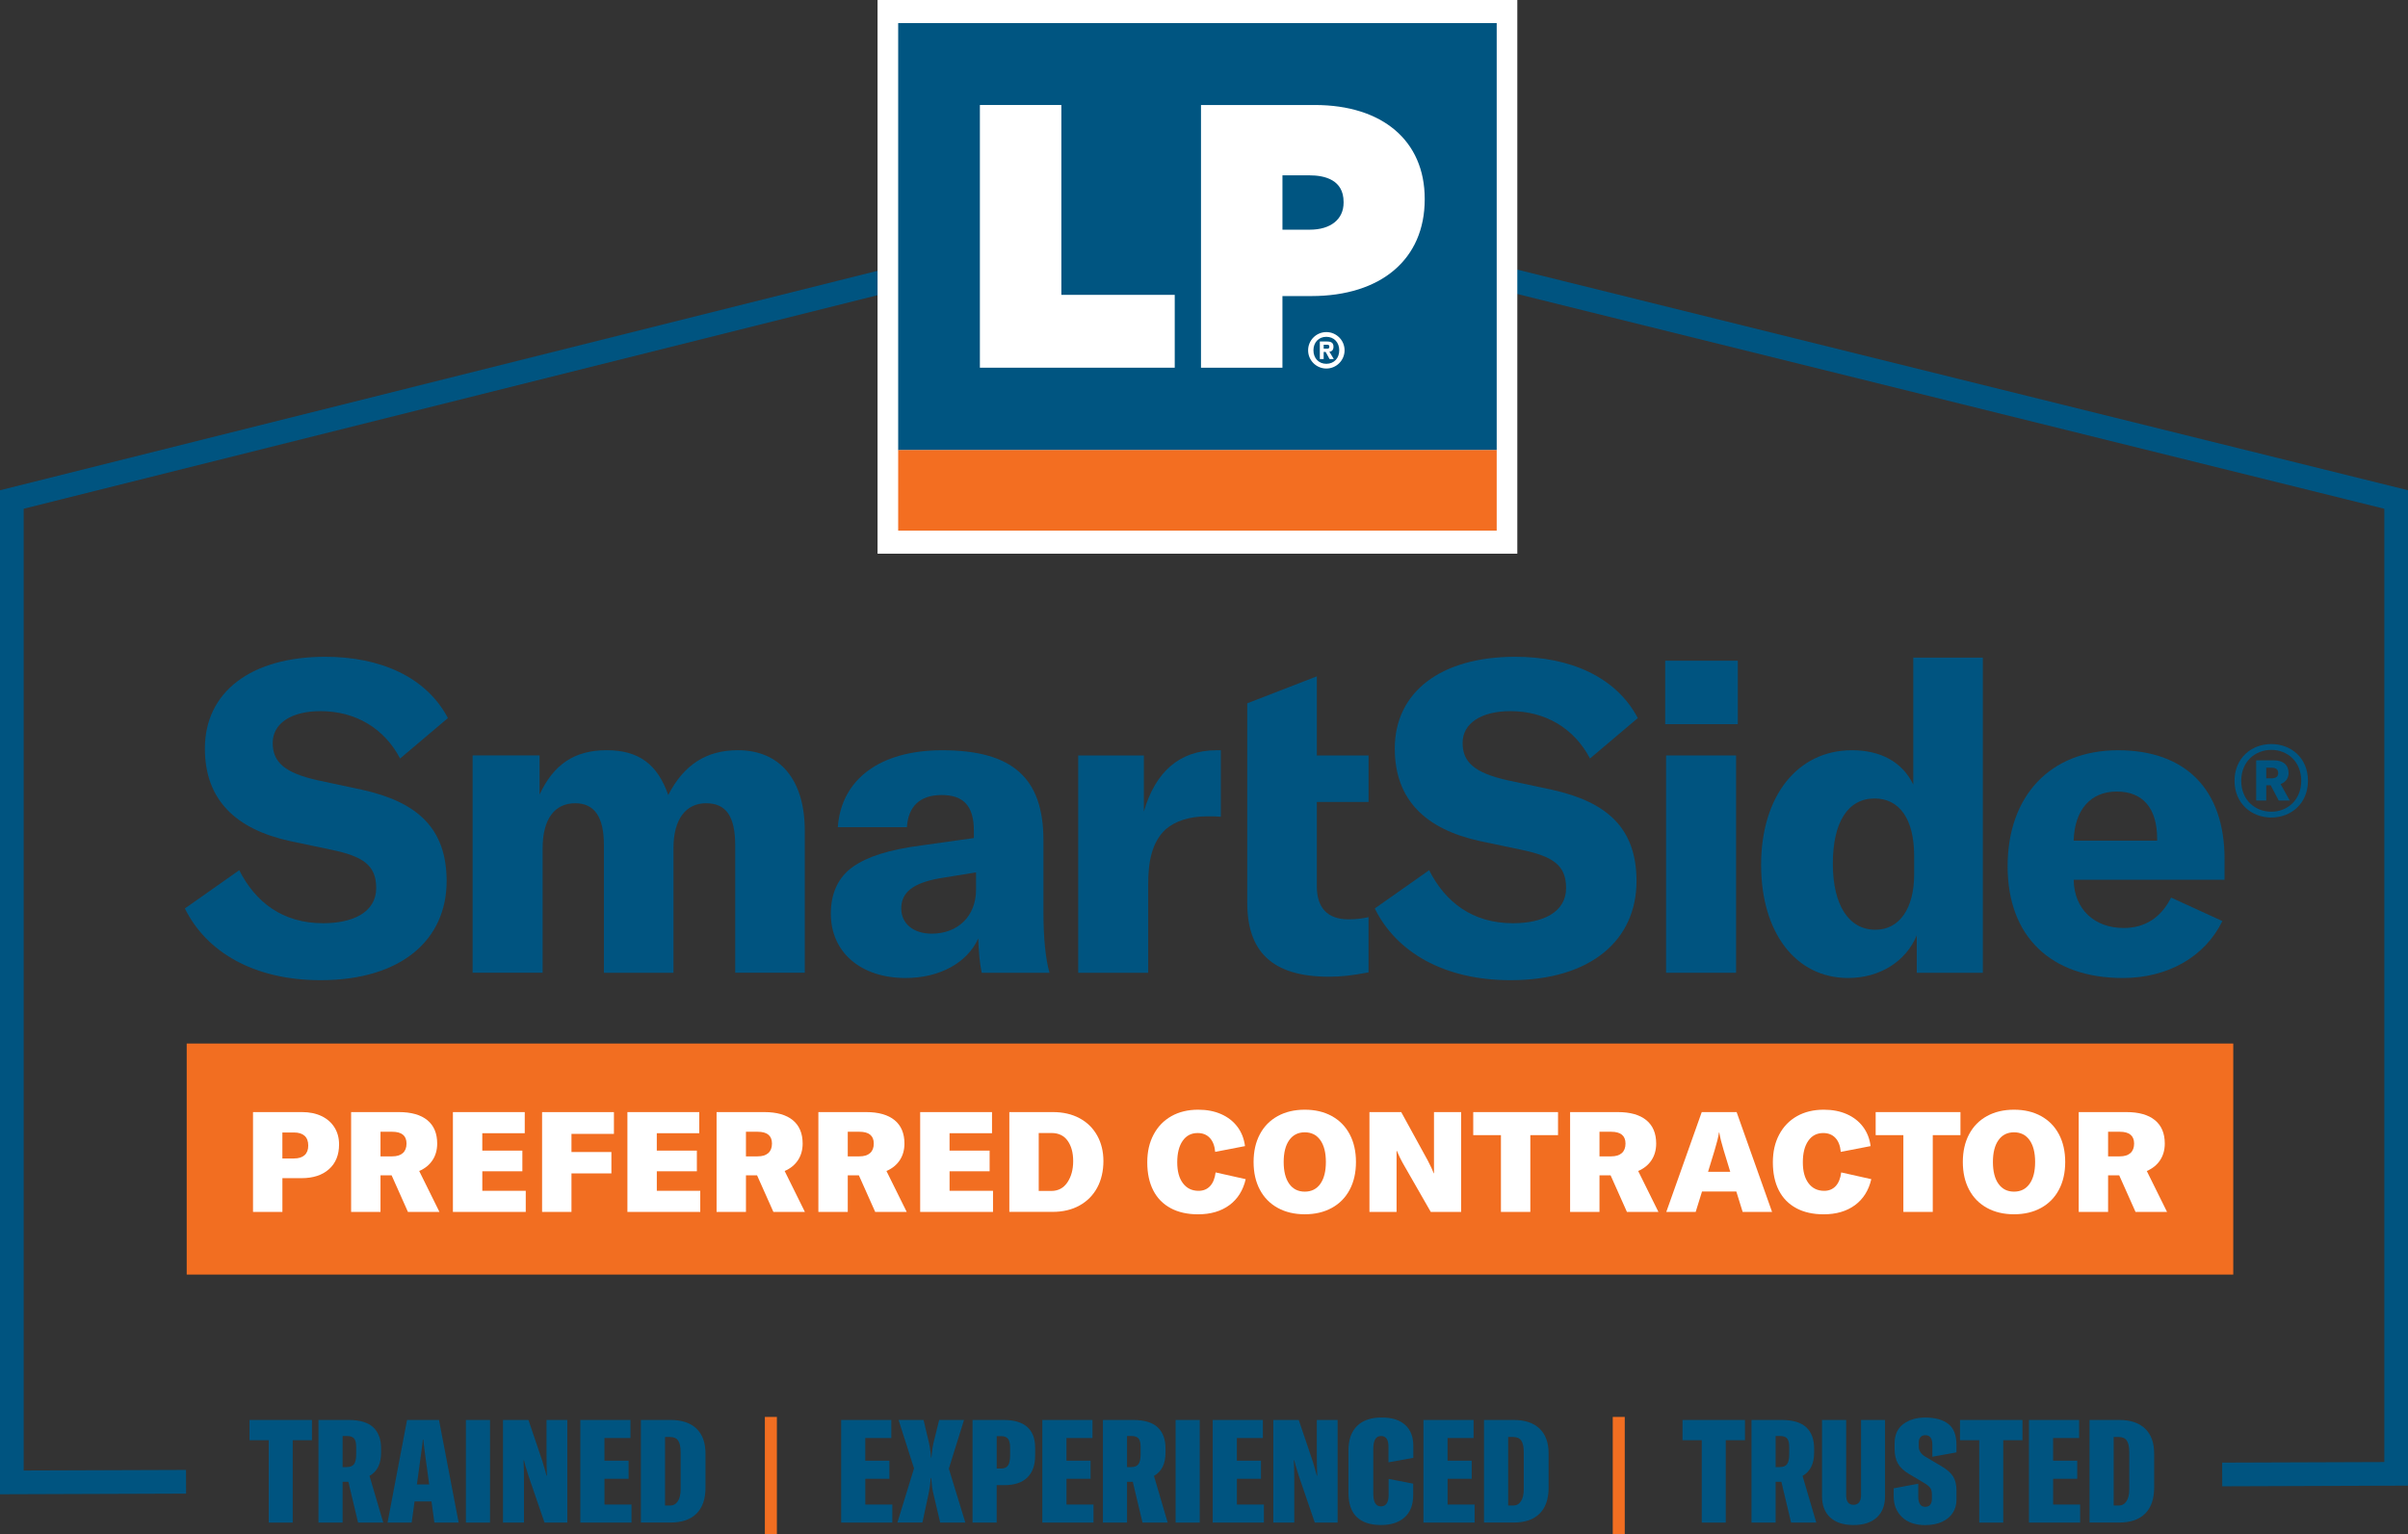 <svg xmlns="http://www.w3.org/2000/svg" id="a" viewBox="0 0 1130.83 720.58"><rect x="0" y="0" width="1130.83" height="720.58" fill="#333333" stroke="none"/><g><g><g><path d="m86.83,426.73l25.52-17.97c7.55,14.9,20.21,24.91,39.41,24.91,13.88,0,24.91-5.1,24.91-16.54,0-10.82-6.33-14.9-21.03-17.97l-19.4-4.08c-25.32-5.51-40.02-19.19-40.02-43.49,0-26.54,21.64-43.08,56.56-43.08,25.72,0,47.37,9.39,57.57,28.79l-22.46,18.99c-7.35-14.09-20.83-22.25-37.36-22.25-13.68,0-22.46,5.72-22.46,14.9s5.72,14.09,21.03,17.56l21.03,4.49c25.73,5.72,39.61,17.97,39.61,42.88,0,27.56-21.23,46.55-59.21,46.55-31.24,0-53.7-13.27-63.7-33.69Z" style="fill:#005480;"></path><path d="m253.39,354.86v18.37c6.53-14.09,16.33-20.83,31.44-20.83s23.89,6.53,28.99,21.03c7.35-14.29,17.97-21.03,32.67-21.03,19.8,0,31.44,13.88,31.44,37.77v66.76h-32.67v-59.82c0-13.68-4.29-19.8-13.68-19.8s-15.31,7.35-15.31,21.03v58.6h-32.67v-60.03c0-13.27-4.49-19.6-13.47-19.6-9.8,0-15.31,7.55-15.31,21.23v58.39h-32.87v-102.08h31.44Z" style="fill:#005480;"></path><path d="m390.17,429.18c0-9.6,3.47-17.15,10.41-22.05,6.74-4.7,16.54-7.96,32.06-10l24.7-3.47v-3.47c0-11.64-4.9-16.74-15.11-16.74s-15.72,5.31-16.33,15.11h-32.46c1.63-22.66,20.01-36.14,49-36.14,32.87,0,47.57,12.86,47.57,42.26v33.89c0,12.05,1.02,22.05,2.86,28.38h-31.85c-1.02-4.9-1.43-10.41-1.63-16.13-5.1,11.43-18.17,18.58-34.1,18.58-21.03,0-35.12-12.05-35.12-30.22Zm68.19-11.23v-8.17l-17.56,2.86c-12.05,2.25-17.56,6.53-17.56,14.09,0,7.15,5.72,11.84,14.29,11.84,12.45,0,20.83-8.37,20.83-20.62Z" style="fill:#005480;"></path><path d="m571.27,352.41h2.04v31.24c-2.04-.2-3.68-.2-6.13-.2-8.78,0-15.31,2.25-19.8,6.13-6.53,6.12-8.17,15.31-8.17,25.72v41.65h-32.87v-102.08h30.83v26.34c5.31-18.38,16.54-28.79,34.1-28.79Z" style="fill:#005480;"></path><path d="m585.73,354.86v-24.5l32.67-12.66v37.16h24.3v21.85h-24.3v39.61c0,10.21,5.1,15.52,14.9,15.52,3.88,0,6.33-.41,9.39-1.02v25.93c-7.55,1.43-12.66,2.04-18.58,2.04-27.15,0-38.38-12.25-38.38-34.71v-69.21Z" style="fill:#005480;"></path><path d="m645.62,426.73l25.52-17.97c7.55,14.9,20.21,24.91,39.41,24.91,13.88,0,24.91-5.1,24.91-16.54,0-10.82-6.33-14.9-21.03-17.97l-19.4-4.08c-25.32-5.51-40.02-19.19-40.02-43.49,0-26.54,21.64-43.08,56.56-43.08,25.72,0,47.37,9.39,57.57,28.79l-22.46,18.99c-7.35-14.09-20.83-22.25-37.36-22.25-13.68,0-22.46,5.72-22.46,14.9s5.72,14.09,21.03,17.56l21.03,4.49c25.73,5.72,39.61,17.97,39.61,42.88,0,27.56-21.23,46.55-59.21,46.55-31.24,0-53.7-13.27-63.7-33.69Z" style="fill:#005480;"></path><path d="m782,310.35h34.1v29.81h-34.1v-29.81Zm.41,44.51h32.87v102.08h-32.87v-102.08Z" style="fill:#005480;"></path><path d="m827.04,406.31c0-32.46,17.15-53.9,42.67-53.9,13.47,0,23.68,5.51,28.79,16.13v-59.62h32.67v148.02h-31.03v-17.56c-5.11,12.25-17.35,20.01-32.26,20.01-24.5,0-40.83-21.23-40.83-53.08Zm71.87,4.49v-8.78c0-17.35-6.94-26.95-18.58-26.95-12.46,0-19.6,11.03-19.6,30.63s7.56,31.03,20.01,31.03c11.23,0,18.17-10,18.17-25.93Z" style="fill:#005480;"></path><path d="m1044.68,413.25h-70.85c.2,13.88,9.8,22.66,23.48,22.66,10,0,17.56-4.9,22.26-14.29l24.09,11.03c-8.17,16.74-25.52,26.75-46.76,26.75-33.69,0-54.1-19.4-54.1-52.47s20.01-54.51,51.86-54.51,50.02,18.58,50.02,51.04v9.8Zm-31.65-19.19c0-14.5-6.74-22.25-18.99-22.25s-19.8,8.57-20.21,23.07h39.2v-.82Z" style="fill:#005480;"></path></g><path d="m1083.85,366.76c0,10.63-7.89,17.26-17.22,17.26s-17.26-6.64-17.26-17.26,7.89-17.26,17.26-17.26,17.22,6.59,17.22,17.26Zm-3.16,0c0-9-6.45-14.52-14.06-14.52s-14.11,5.52-14.11,14.52,6.45,14.52,14.11,14.52,14.06-5.57,14.06-14.52Zm-9.7,1.53l4.32,7.75h-5.2l-3.76-7.19h-2.09v7.19h-4.73v-18.89h8.21c4.5,0,7.01,2.18,7.01,5.99,0,2.41-1.39,4.32-3.76,5.15Zm-6.73-2.69h2.6c1.9,0,3.02-.88,3.02-2.46,0-1.67-1.02-2.51-3.02-2.51h-2.6v4.97Z" style="fill:#005480;"></path></g><polyline points="87.37 696.03 5.56 696.32 5.56 234.63 438.62 126.3 687.99 126.3 1125.27 234.63 1125.27 692.31 1043.57 692.6" style="fill:none; stroke:#005480; stroke-miterlimit:10; stroke-width:11.12px;"></polyline><g><path d="m117.18,667.01h29.32v9.5h-9.03v38.69h-11.27v-38.69h-9.03v-9.5Z" style="fill:#005480;"></path><path d="m168.15,715.19l-4.55-19.14h-2.71v19.14h-11.33v-48.19h14.12c5.29,0,9.16,1.15,11.61,3.46s3.67,5.61,3.67,9.91v1.97c0,5.25-1.81,8.89-5.43,10.93l6.45,21.92h-11.81Zm-7.26-26.06h1.97c1.63,0,2.77-.48,3.43-1.43.66-.95.98-2.49.98-4.62v-3.39c0-1.9-.33-3.23-.98-4-.66-.77-1.8-1.15-3.43-1.15h-1.97v14.59Z" style="fill:#005480;"></path><path d="m215.39,715.19h-11.4l-1.36-9.91h-7.94l-1.36,9.91h-11.33l9.16-48.19h15l9.23,48.19Zm-19.61-17.92h5.77l-1.97-14.46-.27-1.97c-.09-.63-.27-2.17-.54-4.62h-.2c-.09,1.27-.27,2.78-.54,4.55l-.27,2.04-1.97,14.46Z" style="fill:#005480;"></path><path d="m230.12,667.01v48.19h-11.33v-48.19h11.33Z" style="fill:#005480;"></path><path d="m236.22,715.19v-48.19h11.95l6.58,19.48c.36,1.36.66,2.35.88,2.99.14.54.29,1.12.48,1.73.18.61.36,1.25.54,1.93h.2c-.14-3.35-.2-6.65-.2-9.91v-16.22h9.77v48.19h-10.72l-7.53-21.99c-1.04-3.26-1.74-5.68-2.1-7.26h-.2c.14,3.03.2,6.18.2,9.43v19.82h-9.84Z" style="fill:#005480;"></path><path d="m283.87,694.63v12.08h12.69v8.48h-24.03v-48.19h23.55v8.48h-12.22v10.66h11.33v8.48h-11.33Z" style="fill:#005480;"></path><path d="m300.97,715.19v-48.19h13.98c5.25,0,9.29,1.36,12.12,4.07,2.83,2.71,4.24,6.61,4.24,11.67v16.08c0,5.29-1.4,9.34-4.21,12.15-2.81,2.81-6.88,4.21-12.22,4.21h-13.91Zm13.71-8.01c1.58,0,2.81-.68,3.67-2.04.86-1.36,1.29-3.23,1.29-5.63v-17.38c0-2.44-.38-4.24-1.15-5.4-.77-1.15-2.04-1.73-3.8-1.73h-2.38v32.17h2.38Z" style="fill:#005480;"></path><path d="m364.83,720.58h-5.64v-55.01h5.64v55.01Z" style="fill:#f26e21;"></path><path d="m406.36,694.63v12.08h12.69v8.48h-24.03v-48.19h23.55v8.48h-12.22v10.66h11.33v8.48h-11.33Z" style="fill:#005480;"></path><path d="m421.43,715.19l7.81-25.45-7.26-22.74h11.74l2.58,10.93c.27,1.13.54,2.87.81,5.23,0,.32.04.84.14,1.56h.14l.2-1.63c.18-2.08.43-3.8.75-5.16l2.71-10.93h11.67l-7.13,22.87,7.74,25.32h-11.81l-3.33-14.19c-.36-1.49-.66-3.73-.88-6.72h-.2c-.18,2.4-.48,4.62-.88,6.65l-3.05,14.25h-11.74Z" style="fill:#005480;"></path><path d="m471.45,667.01c4.8,0,8.43,1.08,10.89,3.22,2.47,2.15,3.72,5.33,3.77,9.54v3.94c0,4.53-1.23,7.97-3.7,10.35-2.47,2.38-6.03,3.56-10.69,3.56h-3.67v17.58h-11.33v-48.19h14.73Zm2.92,13.03c0-1.95-.33-3.34-.98-4.17-.66-.84-1.71-1.26-3.16-1.26h-2.17v15.2h2.17c1.45,0,2.5-.49,3.16-1.46.66-.97.98-2.59.98-4.85v-3.46Z" style="fill:#005480;"></path><path d="m500.83,694.63v12.08h12.69v8.48h-24.03v-48.19h23.55v8.48h-12.22v10.66h11.33v8.48h-11.33Z" style="fill:#005480;"></path><path d="m536.53,715.19l-4.55-19.14h-2.71v19.14h-11.33v-48.19h14.12c5.29,0,9.16,1.15,11.61,3.46s3.67,5.61,3.67,9.91v1.97c0,5.25-1.81,8.89-5.43,10.93l6.45,21.92h-11.81Zm-7.26-26.06h1.97c1.63,0,2.77-.48,3.43-1.43.66-.95.98-2.49.98-4.62v-3.39c0-1.9-.33-3.23-.98-4-.66-.77-1.8-1.15-3.43-1.15h-1.97v14.59Z" style="fill:#005480;"></path><path d="m563.41,667.01v48.19h-11.33v-48.19h11.33Z" style="fill:#005480;"></path><path d="m580.85,694.63v12.08h12.69v8.48h-24.03v-48.19h23.55v8.48h-12.22v10.66h11.33v8.48h-11.33Z" style="fill:#005480;"></path><path d="m597.96,715.19v-48.19h11.95l6.58,19.48c.36,1.36.66,2.35.88,2.99.14.54.29,1.12.48,1.73.18.61.36,1.25.54,1.93h.2c-.14-3.35-.2-6.65-.2-9.91v-16.22h9.77v48.19h-10.72l-7.53-21.99c-1.04-3.26-1.74-5.68-2.1-7.26h-.2c.14,3.03.2,6.18.2,9.43v19.82h-9.84Z" style="fill:#005480;"></path><path d="m637.12,712.58c-2.58-2.51-3.87-6.3-3.87-11.37v-19.82c0-5.07,1.35-8.93,4.04-11.57,2.69-2.65,6.53-3.97,11.5-3.97s8.48,1.14,11.06,3.43c2.58,2.29,3.87,5.62,3.87,10.01v5.5l-11.67,2.1v-7.33c0-3.35-1.15-5.02-3.46-5.02-2.44,0-3.67,1.99-3.67,5.97v21.11c0,3.98,1.2,5.97,3.6,5.97,1.18,0,2.07-.45,2.68-1.36.61-.9.92-2.22.92-3.94v-7.6l11.54,2.24v5.36c0,4.53-1.33,8-4,10.42-2.67,2.42-6.38,3.63-11.13,3.63-5.02,0-8.82-1.26-11.4-3.77Z" style="fill:#005480;"></path><path d="m679.81,694.63v12.08h12.69v8.48h-24.03v-48.19h23.55v8.48h-12.22v10.66h11.33v8.48h-11.33Z" style="fill:#005480;"></path><path d="m696.91,715.19v-48.19h13.98c5.25,0,9.29,1.36,12.12,4.07,2.83,2.71,4.24,6.61,4.24,11.67v16.08c0,5.29-1.4,9.34-4.21,12.15-2.81,2.81-6.88,4.21-12.22,4.21h-13.91Zm13.71-8.01c1.58,0,2.81-.68,3.67-2.04.86-1.36,1.29-3.23,1.29-5.63v-17.38c0-2.44-.38-4.24-1.15-5.4-.77-1.15-2.04-1.73-3.8-1.73h-2.38v32.17h2.38Z" style="fill:#005480;"></path><path d="m763.01,720.58h-5.64v-55.01h5.64v55.01Z" style="fill:#f26e21;"></path><path d="m790.15,667.01h29.32v9.5h-9.03v38.69h-11.27v-38.69h-9.03v-9.5Z" style="fill:#005480;"></path><path d="m841.12,715.19l-4.55-19.14h-2.71v19.14h-11.33v-48.19h14.12c5.29,0,9.16,1.15,11.61,3.46s3.67,5.61,3.67,9.91v1.97c0,5.25-1.81,8.89-5.43,10.93l6.45,21.92h-11.81Zm-7.26-26.06h1.97c1.63,0,2.77-.48,3.43-1.43.66-.95.98-2.49.98-4.62v-3.39c0-1.9-.33-3.23-.98-4-.66-.77-1.8-1.15-3.43-1.15h-1.97v14.59Z" style="fill:#005480;"></path><path d="m855.65,667.01h11.33v35.43c0,1.45.29,2.54.88,3.29.59.75,1.45,1.12,2.58,1.12s2-.38,2.61-1.15c.61-.77.92-1.85.92-3.26v-35.43h11.27v35.84c0,4.25-1.29,7.57-3.87,9.94-2.58,2.38-6.22,3.56-10.93,3.56s-8.41-1.19-10.96-3.56c-2.56-2.38-3.83-5.69-3.83-9.94v-35.84Z" style="fill:#005480;"></path><path d="m893.25,712.65c-2.62-2.47-3.94-5.71-3.94-9.74v-3.8l11.54-2.17v6.04c0,3.21,1.09,4.82,3.26,4.82,1.09,0,1.88-.35,2.38-1.05.5-.7.75-1.57.75-2.61v-2.1c0-1.22-.2-2.18-.61-2.88-.41-.7-1.22-1.44-2.44-2.21l-7.74-4.62c-2.44-1.45-4.17-3.09-5.19-4.92-1.02-1.83-1.53-4.11-1.53-6.82v-2.58c0-4.03,1.37-7.06,4.11-9.09,2.74-2.04,6.16-3.05,10.28-3.05,4.66,0,8.27,1,10.83,2.99,2.56,1.99,3.83,5.27,3.83,9.84v3.53l-11.33,2.04v-5.84c0-1.27-.26-2.3-.78-3.09-.52-.79-1.37-1.19-2.55-1.19-.95,0-1.7.32-2.24.95-.54.63-.81,1.43-.81,2.38v2.04c0,.95.27,1.83.81,2.65s1.29,1.49,2.24,2.04l7.67,4.55c2.67,1.58,4.5,3.22,5.5,4.92,1,1.7,1.49,3.83,1.49,6.41v4.48c0,2.22-.57,4.22-1.7,6.01-1.13,1.79-2.81,3.2-5.02,4.24-2.22,1.04-4.89,1.56-8.01,1.56-4.57,0-8.17-1.23-10.79-3.7Z" style="fill:#005480;"></path><path d="m920.46,667.01h29.32v9.5h-9.03v38.69h-11.27v-38.69h-9.03v-9.5Z" style="fill:#005480;"></path><path d="m964.17,694.63v12.08h12.69v8.48h-24.03v-48.19h23.55v8.48h-12.22v10.66h11.33v8.48h-11.33Z" style="fill:#005480;"></path><path d="m981.27,715.19v-48.19h13.98c5.25,0,9.29,1.36,12.12,4.07,2.83,2.71,4.24,6.61,4.24,11.67v16.08c0,5.29-1.4,9.34-4.21,12.15-2.81,2.81-6.88,4.21-12.22,4.21h-13.91Zm13.71-8.01c1.58,0,2.81-.68,3.67-2.04.86-1.36,1.29-3.23,1.29-5.63v-17.38c0-2.44-.38-4.24-1.15-5.4-.77-1.15-2.04-1.73-3.8-1.73h-2.38v32.17h2.38Z" style="fill:#005480;"></path></g></g><g><g><rect x="412.11" width="300.44" height="260.08" style="fill:#fff;"></rect><g><rect x="421.8" y="10.83" width="281.07" height="200.64" style="fill:#005581;"></rect><g><polygon points="498.43 49.32 460.17 49.32 460.17 172.72 551.67 172.72 551.67 138.5 498.43 138.5 498.43 49.32" style="fill:#fff;"></polygon><path d="m617.45,49.32h-53.45v123.4h38.25v-33.65h13.52c32.87,0,53.29-17.39,53.29-45.38v-.34c0-27.16-19.77-44.03-51.6-44.03Zm-15.2,33.04h12.68c7.32,0,16.04,2.17,16.04,12.51v.34c0,7.82-6.08,12.68-15.87,12.68h-12.84v-25.52Z" style="fill:#fff;"></path></g><rect x="421.8" y="211.4" width="281.07" height="37.85" style="fill:#f36e21;"></rect><path d="m622.87,155.99c4.72,0,8.56,3.84,8.56,8.56s-3.84,8.56-8.56,8.56-8.56-3.84-8.56-8.56,3.84-8.56,8.56-8.56Zm0,14.9c3.59,0,6.06-2.61,6.06-6.34s-2.48-6.34-6.06-6.34-6.06,2.61-6.06,6.34,2.48,6.34,6.06,6.34Zm-1.25-2.24h-1.81v-8.24h3.29c1.99,0,3.12.56,3.12,2.45,0,1.74-.97,2.27-1.92,2.34l2.06,3.45h-1.99l-1.83-3.33h-.93v3.33Zm0-4.86h1.57c.69,0,1.09-.14,1.09-.93s-.39-.93-1.09-.93h-1.57v1.85Z" style="fill:#fff;"></path></g></g><path d="m528.06,23.19s.02,0,.03,0c.02,0,.04,0,.05,0h-.08Z" style="fill:#ee6e25;"></path></g><g><g><rect x="87.68" y="490.18" width="961.09" height="108.53" style="fill:#f26e21;"></rect><path d="m141.85,522.38c3.48,0,6.53.63,9.15,1.88,2.62,1.25,4.64,3.03,6.08,5.32,1.43,2.29,2.15,4.95,2.15,7.99,0,4.93-1.57,8.81-4.72,11.62-3.15,2.82-7.47,4.23-12.98,4.23h-8.91v15.85h-13.8v-46.88h23.05Zm-3.83,21.79c2.2,0,3.87-.52,5.02-1.55,1.14-1.03,1.72-2.54,1.72-4.52s-.57-3.55-1.72-4.59c-1.15-1.03-2.82-1.55-5.02-1.55h-5.41v12.22h5.41Z" style="fill:#fff;"></path><path d="m191.57,569.26l-7.66-17.17h-5.22v17.17h-13.8v-46.88h22.39c5.85,0,10.32,1.27,13.41,3.8,3.08,2.53,4.62,6.2,4.62,10.99,0,2.99-.74,5.6-2.21,7.83-1.48,2.22-3.56,3.91-6.24,5.05l9.51,19.22h-14.79Zm-12.88-37.64v11.56h5.48c2.2,0,3.87-.52,5.02-1.55,1.14-1.03,1.72-2.52,1.72-4.46,0-3.7-2.25-5.55-6.74-5.55h-5.48Z" style="fill:#fff;"></path><path d="m226.5,550.18v9.18h20.4v9.91h-34.21v-46.88h33.74v9.91h-19.94v8.19h18.82v9.71h-18.82Z" style="fill:#fff;"></path><path d="m288.31,522.38v10.24h-19.94v8.52h18.75v10.04h-18.75v18.09h-13.8v-46.88h33.74Z" style="fill:#fff;"></path><path d="m308.45,550.18v9.18h20.4v9.91h-34.21v-46.88h33.74v9.91h-19.94v8.19h18.82v9.71h-18.82Z" style="fill:#fff;"></path><path d="m363.19,569.26l-7.66-17.17h-5.22v17.17h-13.8v-46.88h22.39c5.85,0,10.32,1.27,13.41,3.8,3.08,2.53,4.62,6.2,4.62,10.99,0,2.99-.74,5.6-2.21,7.83-1.48,2.22-3.56,3.91-6.24,5.05l9.51,19.22h-14.79Zm-12.88-37.64v11.56h5.48c2.2,0,3.87-.52,5.02-1.55,1.14-1.03,1.72-2.52,1.72-4.46,0-3.7-2.25-5.55-6.74-5.55h-5.48Z" style="fill:#fff;"></path><path d="m411,569.26l-7.66-17.17h-5.22v17.17h-13.8v-46.88h22.39c5.85,0,10.32,1.27,13.41,3.8,3.08,2.53,4.62,6.2,4.62,10.99,0,2.99-.74,5.6-2.21,7.83-1.48,2.22-3.56,3.91-6.24,5.05l9.51,19.22h-14.79Zm-12.88-37.64v11.56h5.48c2.2,0,3.87-.52,5.02-1.55,1.14-1.03,1.72-2.52,1.72-4.46,0-3.7-2.25-5.55-6.74-5.55h-5.48Z" style="fill:#fff;"></path><path d="m445.93,550.18v9.18h20.4v9.91h-34.21v-46.88h33.74v9.91h-19.94v8.19h18.82v9.71h-18.82Z" style="fill:#fff;"></path><path d="m474,569.26v-46.88h20.47c4.75,0,8.91.96,12.48,2.87s6.33,4.62,8.29,8.12c1.96,3.5,2.94,7.52,2.94,12.05s-.98,8.93-2.94,12.51c-1.96,3.59-4.73,6.37-8.32,8.35-3.59,1.98-7.78,2.97-12.58,2.97h-20.34Zm19.68-9.84c3.26,0,5.79-1.34,7.59-4.03,1.8-2.69,2.71-6.01,2.71-9.97s-.86-7.1-2.58-9.54-4.25-3.67-7.59-3.67h-6.01v27.21h5.88Z" style="fill:#fff;"></path><path d="m549.77,567.51c-3.59-1.92-6.32-4.7-8.19-8.35-1.87-3.65-2.81-8.03-2.81-13.14s.99-9.33,2.97-13.07c1.98-3.74,4.76-6.62,8.35-8.65,3.59-2.02,7.78-3.04,12.58-3.04,4.05,0,7.65.69,10.8,2.08,3.15,1.39,5.69,3.37,7.63,5.94,1.94,2.58,3.12,5.6,3.57,9.08l-14,2.71c-.26-2.86-1.11-5.05-2.54-6.57-1.43-1.52-3.33-2.28-5.71-2.28-2.99,0-5.34,1.22-7.03,3.67-1.7,2.44-2.54,5.8-2.54,10.07s.89,7.46,2.67,9.84c1.78,2.38,4.24,3.57,7.36,3.57,2.2,0,4-.74,5.38-2.21,1.39-1.47,2.25-3.62,2.61-6.44l14.13,3.17c-1.23,5.28-3.8,9.36-7.69,12.22-3.9,2.86-8.79,4.29-14.69,4.29-4.98,0-9.26-.96-12.84-2.87Z" style="fill:#fff;"></path></g><path d="m600.03,567.38c-3.63-2-6.43-4.85-8.39-8.55-1.96-3.7-2.94-8.03-2.94-13.01s.98-9.31,2.94-13.01c1.96-3.7,4.75-6.55,8.39-8.55,3.63-2,7.87-3,12.71-3s9.08,1,12.71,3c3.63,2,6.43,4.85,8.39,8.55,1.96,3.7,2.94,8.03,2.94,13.01s-.98,9.31-2.94,13.01c-1.96,3.7-4.75,6.55-8.39,8.55-3.63,2-7.87,3-12.71,3s-9.08-1-12.71-3Zm20.01-11.29c1.74-2.44,2.61-5.87,2.61-10.27s-.87-7.83-2.61-10.27c-1.74-2.44-4.17-3.67-7.3-3.67s-5.56,1.22-7.3,3.67c-1.74,2.44-2.61,5.87-2.61,10.27s.87,7.83,2.61,10.27c1.74,2.44,4.17,3.66,7.3,3.66s5.56-1.22,7.3-3.66Z" style="fill:#fff;"></path><path d="m643.11,569.26v-46.88h14.92l12.42,22.65c1.36,2.6,2.31,4.62,2.84,6.08h.13v-28.73h12.74v46.88h-14.26l-13.21-23.05c-.79-1.41-1.7-3.28-2.71-5.61h-.13v28.66h-12.75Z" style="fill:#fff;"></path><path d="m691.85,522.38h39.82v10.83h-13.01v36.06h-13.8v-36.06h-13.01v-10.83Z" style="fill:#fff;"></path><path d="m764.02,569.26l-7.66-17.17h-5.22v17.17h-13.8v-46.88h22.39c5.85,0,10.32,1.27,13.41,3.8,3.08,2.53,4.62,6.2,4.62,10.99,0,2.99-.74,5.6-2.21,7.83-1.47,2.22-3.56,3.91-6.24,5.05l9.51,19.22h-14.79Zm-12.88-37.64v11.56h5.48c2.2,0,3.87-.52,5.02-1.55,1.14-1.03,1.72-2.52,1.72-4.46,0-3.7-2.25-5.55-6.74-5.55h-5.48Z" style="fill:#fff;"></path><path d="m832.17,569.26h-13.8l-2.97-9.58h-16.11l-2.97,9.58h-13.8l16.64-46.88h16.38l16.64,46.88Zm-30.05-18.82h10.43l-3.1-10.17c-1.01-3.3-1.7-6.08-2.05-8.32h-.13c-.35,2.25-1.04,5.02-2.05,8.32l-3.1,10.17Z" style="fill:#fff;"></path><path d="m843.56,567.51c-3.59-1.92-6.32-4.7-8.19-8.35-1.87-3.65-2.81-8.03-2.81-13.14s.99-9.33,2.97-13.07c1.98-3.74,4.77-6.62,8.35-8.65,3.59-2.02,7.78-3.04,12.58-3.04,4.05,0,7.65.69,10.8,2.08,3.15,1.39,5.69,3.37,7.63,5.94,1.94,2.58,3.12,5.6,3.57,9.08l-14,2.71c-.26-2.86-1.11-5.05-2.54-6.57-1.43-1.52-3.33-2.28-5.71-2.28-2.99,0-5.34,1.22-7.03,3.67-1.7,2.44-2.54,5.8-2.54,10.07s.89,7.46,2.67,9.84,4.24,3.57,7.36,3.57c2.2,0,4-.74,5.38-2.21,1.39-1.47,2.25-3.62,2.61-6.44l14.13,3.17c-1.23,5.28-3.8,9.36-7.69,12.22-3.9,2.86-8.79,4.29-14.69,4.29-4.98,0-9.26-.96-12.84-2.87Z" style="fill:#fff;"></path><path d="m880.84,522.38h39.82v10.83h-13.01v36.06h-13.8v-36.06h-13.01v-10.83Z" style="fill:#fff;"></path><path d="m933.1,567.38c-3.63-2-6.43-4.85-8.39-8.55-1.96-3.7-2.94-8.03-2.94-13.01s.98-9.31,2.94-13.01c1.96-3.7,4.75-6.55,8.39-8.55,3.63-2,7.87-3,12.71-3s9.08,1,12.71,3c3.63,2,6.43,4.85,8.39,8.55,1.96,3.7,2.94,8.03,2.94,13.01s-.98,9.31-2.94,13.01c-1.96,3.7-4.75,6.55-8.39,8.55-3.63,2-7.87,3-12.71,3s-9.08-1-12.71-3Zm20.01-11.29c1.74-2.44,2.61-5.87,2.61-10.27s-.87-7.83-2.61-10.27c-1.74-2.44-4.17-3.67-7.3-3.67s-5.56,1.22-7.3,3.67c-1.74,2.44-2.61,5.87-2.61,10.27s.87,7.83,2.61,10.27c1.74,2.44,4.17,3.66,7.3,3.66s5.56-1.22,7.3-3.66Z" style="fill:#fff;"></path><path d="m1002.87,569.26l-7.66-17.17h-5.22v17.17h-13.8v-46.88h22.39c5.85,0,10.32,1.27,13.41,3.8,3.08,2.53,4.62,6.2,4.62,10.99,0,2.99-.74,5.6-2.21,7.83-1.47,2.22-3.56,3.91-6.24,5.05l9.51,19.22h-14.79Zm-12.88-37.64v11.56h5.48c2.2,0,3.87-.52,5.02-1.55,1.14-1.03,1.72-2.52,1.72-4.46,0-3.7-2.25-5.55-6.74-5.55h-5.48Z" style="fill:#fff;"></path></g></svg>
